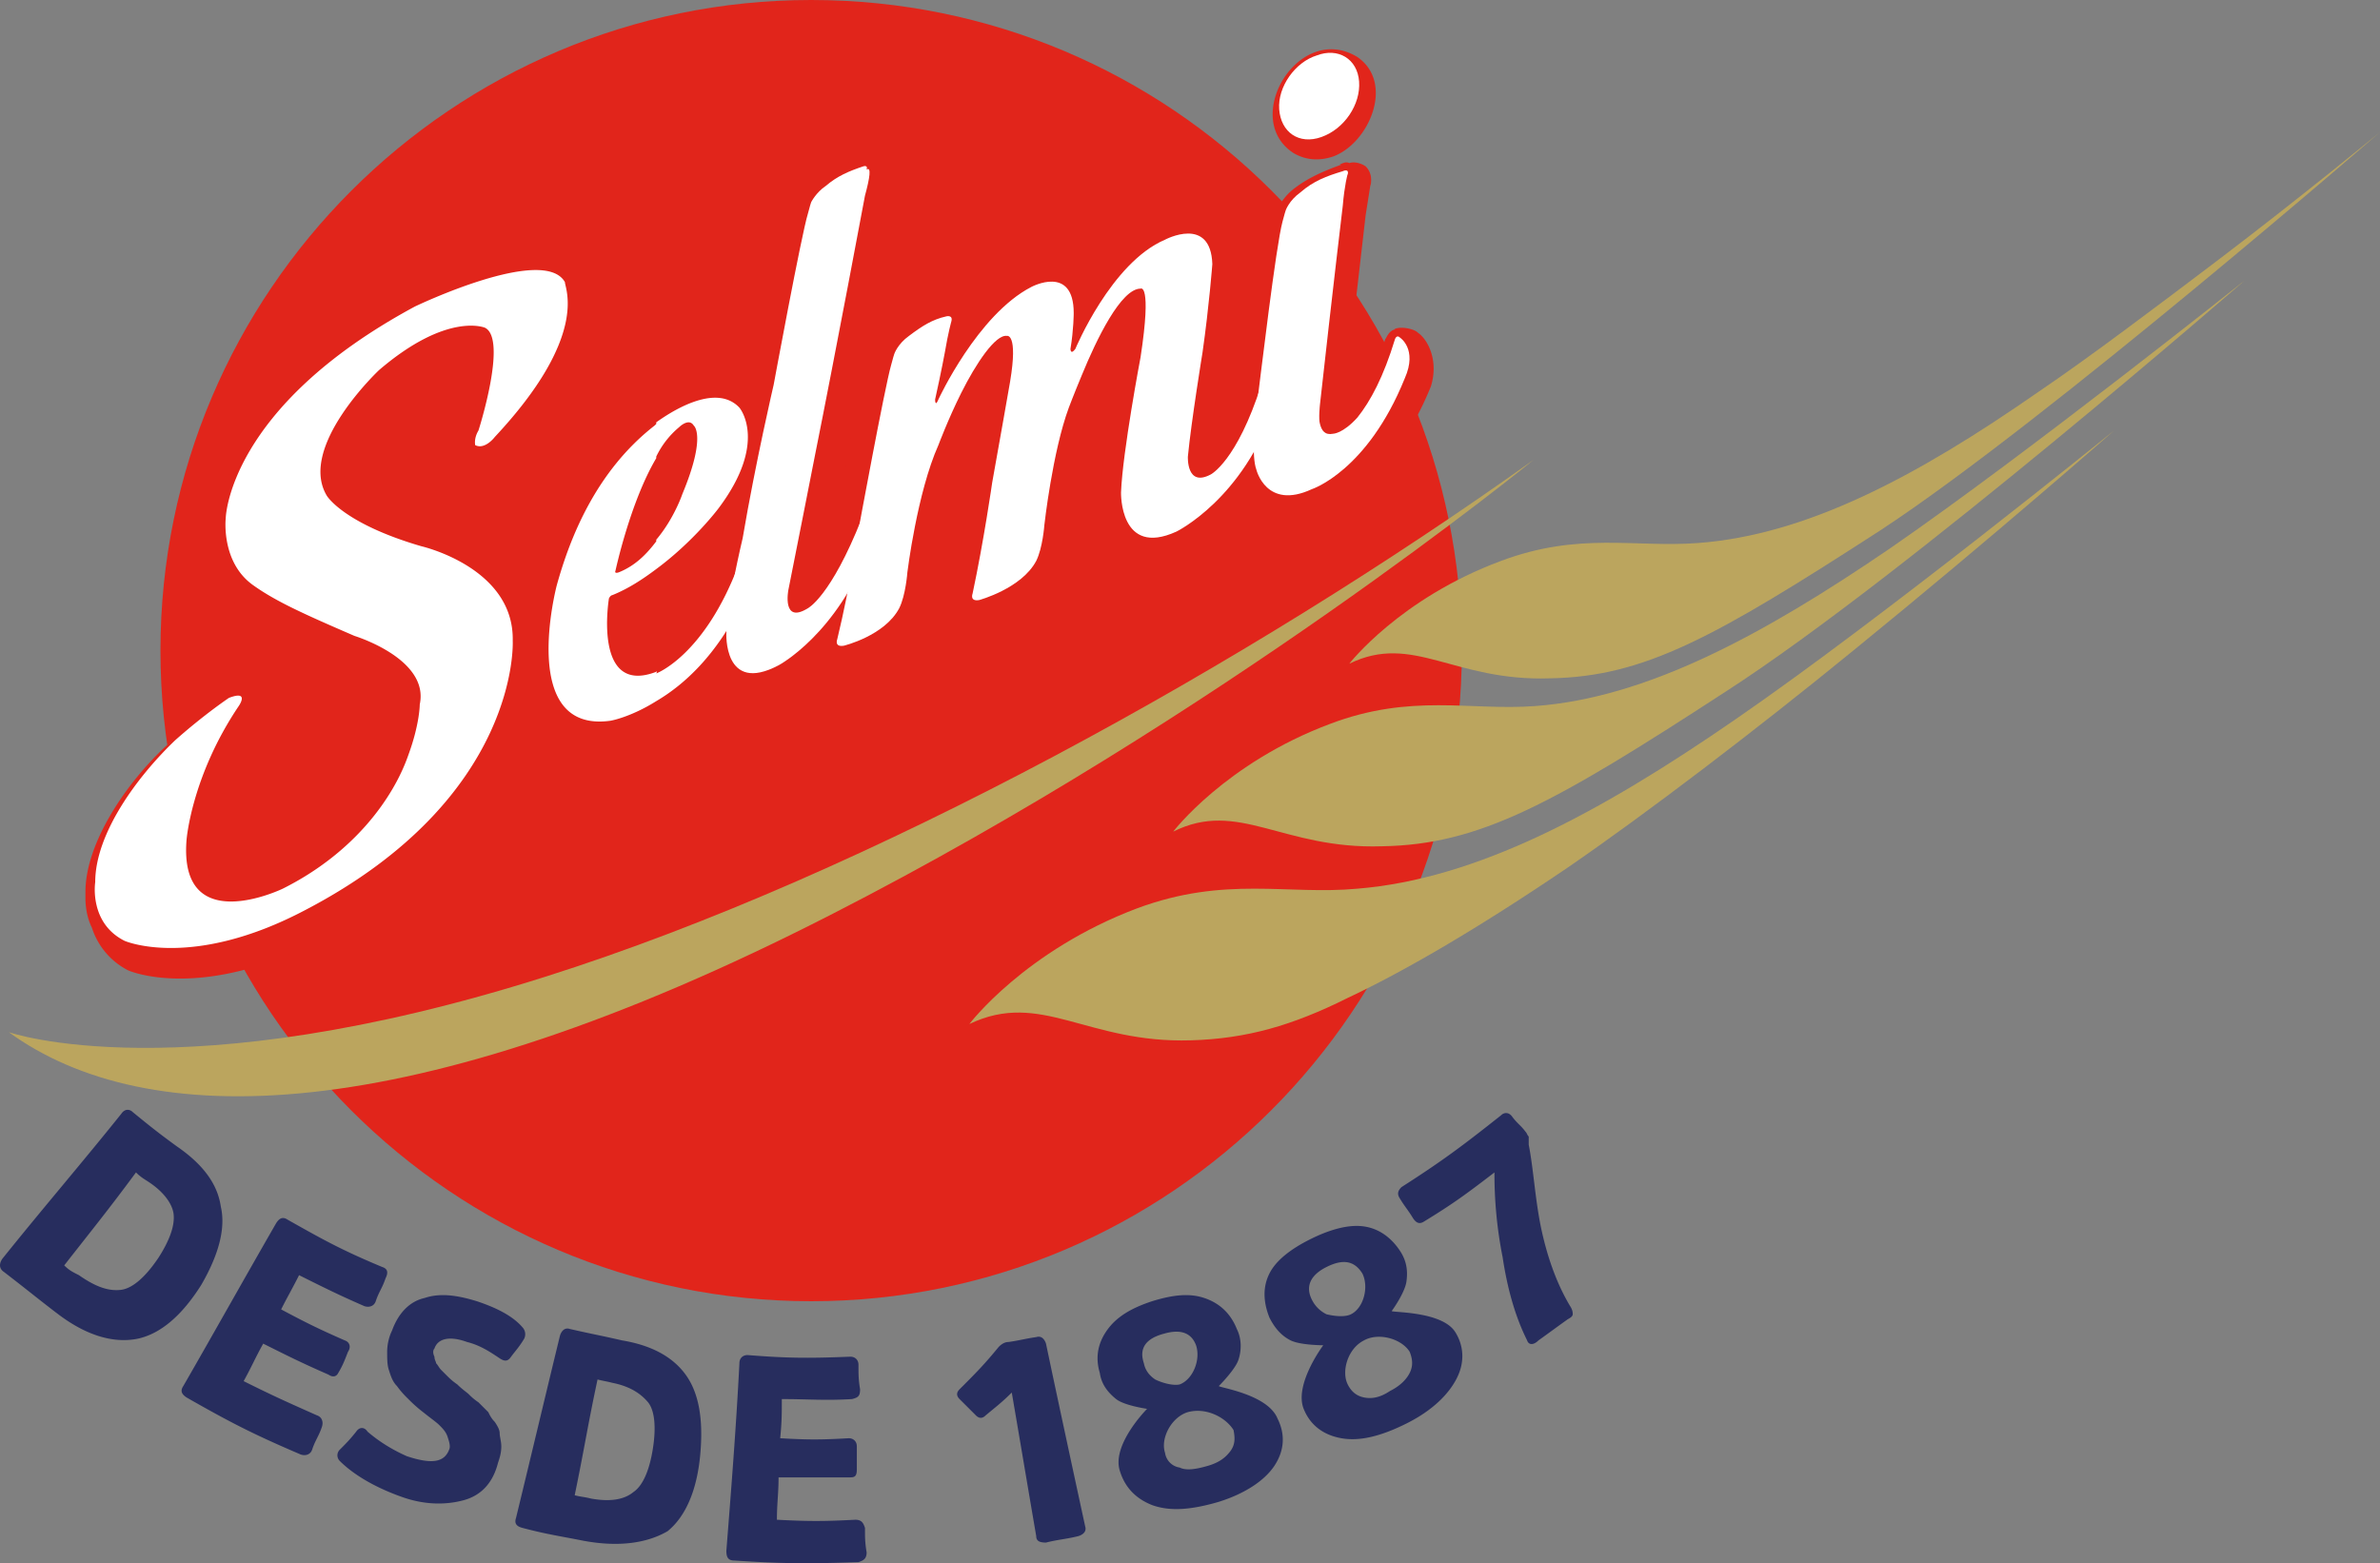 <svg xmlns="http://www.w3.org/2000/svg" viewBox="0.098 0.245 89.351 58.693"><rect x="0.098" y="0.245" width="89.351" height="58.693" fill="#808080" stroke="none"/><g xmlns="http://www.w3.org/2000/svg" fill="none" fill-rule="evenodd"><path fill="#272D5E" fill-rule="nonzero" d="M2.204 49.531c-.796-.612-1.163-.918-1.96-1.53-.183-.123-.183-.307-.06-.49 1.47-1.837 3-3.613 4.47-5.45.122-.183.305-.183.428-.06.673.55.98.795 1.653 1.285.98.674 1.53 1.408 1.653 2.265q.275 1.194-.735 2.94-1.102 1.742-2.388 2.019c-.918.183-1.959-.123-3.06-.98m3.488-4.897c-.184-.122-.306-.184-.49-.367-1.04 1.408-1.592 2.081-2.694 3.49.184.183.306.244.551.367.612.428 1.102.612 1.592.55.429-.06.918-.489 1.408-1.224q.643-1.01.551-1.653c-.061-.367-.367-.796-.918-1.163m6.736 7.224c-.98-.428-1.47-.673-2.45-1.163-.306.551-.428.857-.734 1.408 1.102.551 1.653.796 2.755 1.286.184.061.245.245.184.429-.123.367-.245.49-.368.857-.06.183-.245.245-.428.183-1.715-.734-2.572-1.163-4.286-2.142-.184-.123-.245-.245-.122-.429 1.163-2.02 2.326-4.102 3.49-6.122.122-.184.244-.245.428-.123 1.408.796 2.082 1.163 3.551 1.776.184.06.245.183.122.428-.122.368-.244.49-.367.857-.061.184-.245.245-.428.184-.98-.429-1.47-.673-2.45-1.163-.244.49-.428.796-.673 1.286.918.49 1.408.734 2.388 1.163.183.061.245.245.122.428-.122.306-.183.49-.367.796-.061.123-.184.184-.367.061m6.367 3.306c-.184.735-.612 1.225-1.286 1.409-.673.183-1.47.183-2.326-.123-1.041-.367-1.837-.857-2.327-1.347a.296.296 0 0 1 0-.428c.245-.245.367-.368.612-.674.123-.183.307-.183.429 0q.643.552 1.47.919c.918.306 1.408.245 1.591-.245.061-.123 0-.306-.061-.49s-.184-.306-.306-.429c-.123-.122-.306-.244-.612-.49a5 5 0 0 1-.551-.49 3.5 3.5 0 0 1-.429-.489c-.184-.184-.245-.429-.306-.612-.061-.184-.061-.429-.061-.674s.06-.55.183-.796c.245-.673.674-1.102 1.225-1.224.55-.184 1.163-.123 1.959.122.735.245 1.347.551 1.714.98a.38.38 0 0 1 .062.429c-.184.306-.307.428-.49.673-.123.184-.245.184-.429.061-.367-.245-.735-.49-1.224-.612-.674-.245-1.102-.122-1.225.245-.061.061-.061.184 0 .306 0 .122.061.184.061.245.062.061.123.184.184.245l.245.245c.061.06.184.183.367.306.184.184.368.306.429.367s.184.184.367.306l.368.368c.06.122.122.245.244.367.123.184.184.306.184.429 0 .122.061.306.061.49 0 .244-.06.428-.122.612m3.244 2.939c-.918-.184-1.407-.246-2.326-.49-.245-.062-.306-.184-.245-.368.551-2.265 1.102-4.592 1.653-6.857.062-.184.184-.306.368-.245.796.184 1.163.245 1.959.429q1.653.275 2.388 1.285c.49.674.673 1.654.55 3-.122 1.347-.55 2.327-1.224 2.878-.734.429-1.775.612-3.122.367m1.04-5.938c-.244-.062-.305-.062-.55-.123-.368 1.714-.49 2.572-.858 4.347.245.061.368.061.613.123.673.122 1.224.06 1.592-.245.367-.245.612-.857.734-1.653.123-.796.061-1.409-.183-1.715-.307-.367-.735-.612-1.347-.734m8.938 3.551h-2.693c0 .612-.062.98-.062 1.591 1.164.062 1.776.062 2.94 0 .244 0 .305.123.366.307 0 .367 0 .55.062.918 0 .245-.123.306-.306.367-1.837.062-2.817.062-4.654-.06-.244 0-.306-.123-.306-.368.184-2.327.368-4.653.49-7.041 0-.184.123-.306.306-.306 1.53.122 2.327.122 3.857.061.184 0 .307.122.307.306 0 .367 0 .551.06.919 0 .244-.06.306-.305.367-1.041.061-1.592 0-2.633 0 0 .55 0 .857-.061 1.47 1.04.06 1.53.06 2.571 0 .184 0 .306.122.306.305v.858c0 .244-.06.306-.245.306M39 57.919c-.306-1.776-.612-3.613-.918-5.388-.368.367-.613.551-.98.857q-.183.184-.367 0l-.613-.612q-.183-.184 0-.367c.613-.613.919-.919 1.47-1.592q.183-.184.367-.184c.429-.061.612-.122 1.041-.184.184-.06.306.062.367.245.49 2.327.98 4.592 1.47 6.857.061.184-.061.306-.245.368-.49.122-.735.122-1.225.245-.245 0-.367-.062-.367-.245m8.939-2.633c-.368.551-1.102 1.04-2.082 1.347-1.04.306-1.837.367-2.51.122-.612-.244-1.04-.673-1.225-1.346-.244-.98 1.041-2.266 1.041-2.266s-.857-.122-1.163-.367-.551-.551-.612-.98c-.184-.612-.061-1.163.306-1.653s.918-.796 1.653-1.04c.796-.246 1.408-.307 1.96-.123.55.184.979.551 1.224 1.163.183.368.183.796.06 1.163-.122.368-.734.98-.734.98 0 .061 1.837.306 2.204 1.225.306.612.245 1.224-.122 1.775m-3.245-2.02c-.612.183-1.04.98-.857 1.53a.65.65 0 0 0 .55.551c.246.123.613.062 1.042-.06.428-.123.673-.307.857-.552s.183-.49.122-.796c-.306-.49-1.04-.857-1.714-.673m-.918-2.94q-1.011.277-.735 1.103c.061.306.245.49.428.612.245.123.674.245.919.184.49-.184.796-.919.612-1.47-.184-.49-.612-.612-1.224-.428m11.02 1.653c-.306.612-.918 1.224-1.898 1.714s-1.776.674-2.449.551c-.673-.122-1.163-.49-1.408-1.102-.368-.918.735-2.388.735-2.388s-.858 0-1.225-.183c-.367-.184-.612-.49-.796-.857q-.367-.92 0-1.653c.245-.49.796-.919 1.53-1.286.735-.367 1.409-.551 1.96-.49s1.04.367 1.408.918c.245.368.306.735.245 1.164s-.551 1.102-.551 1.102c0 .061 1.898 0 2.388.796.306.49.367 1.102.06 1.714m-3.489-1.408c-.612.306-.857 1.163-.612 1.653.122.245.306.428.612.49.306.06.612 0 .98-.245.367-.184.612-.429.734-.674.123-.245.123-.49 0-.796-.306-.49-1.163-.734-1.714-.428m-1.408-2.755c-.612.306-.796.734-.551 1.224q.183.368.551.551c.245.061.673.123.918 0 .49-.245.674-1.04.429-1.53-.306-.49-.735-.551-1.347-.245m7.531 2.755q-.643-1.285-.919-3.123a16 16 0 0 1-.306-3.183c-1.04.796-1.53 1.163-2.633 1.836-.183.123-.306.062-.428-.122-.184-.306-.306-.429-.49-.735-.122-.183-.061-.306.061-.428 1.53-.98 2.266-1.53 3.735-2.694.122-.123.306-.123.429.061.183.245.306.306.49.551.06.061.06.122.122.184v.306c.183.918.245 2.143.49 3.245.244 1.102.612 2.081 1.102 2.877.06.123.06.184.06.245q0 .092-.183.184c-.428.306-.673.49-1.102.796-.184.183-.367.183-.428 0"/><path fill="#E1251B" d="M54.98 24.673c0 13.47-10.96 24.429-24.429 24.429-13.47 0-24.429-10.96-24.429-24.429S17.082.245 30.551.245c13.47 0 24.429 10.898 24.429 24.428"/><path fill="#BBA55E" d="M.429 39s6.428 2.265 20.142-2.082C32.755 33.061 46.96 25.163 57.673 17.51c0 0-11.755 9.612-26.387 17.082C15.367 42.735 5.57 42.735.429 39m50.326-13.837s1.898-2.449 5.694-3.857c2.939-1.102 5.02-.49 7.408-.673 4.041-.306 8.143-2.45 12.796-5.694 1.898-1.286 4.408-3.184 6.674-4.898 3.306-2.51 6.122-4.837 6.122-4.837s-12.49 10.837-18.735 14.939c-6.245 4.04-8.877 5.51-12.428 5.571-3.613.123-5.143-1.714-7.53-.55"/><path fill="#BBA55E" d="M44.143 31.47s1.959-2.572 5.877-4.041c3.062-1.164 5.266-.49 7.715-.674 4.163-.306 8.51-2.633 13.347-5.939 5.142-3.55 13.285-10.04 13.285-10.04S71.633 21.857 64.898 26.204c-6.49 4.225-9.245 5.755-12.918 5.816-3.735.123-5.388-1.775-7.837-.55"/><path fill="#BBA55E" d="M36.49 38.694s2.081-2.755 6.306-4.347c3.306-1.225 5.633-.49 8.265-.735 4.47-.367 9.061-2.816 14.204-6.367 5.51-3.796 14.204-10.837 14.204-10.837s-4.53 3.98-9.796 8.265c-3.673 3-7.775 6.123-10.714 8.143-3.428 2.327-6.183 3.919-8.265 4.898-2.082 1.041-3.796 1.53-5.878 1.592-3.918.123-5.632-1.898-8.326-.612"/><path fill="#E1251B" d="M53.327 12.735c-.123-.123-.429-.184-.613-.184-.183 0-.306.061-.245.061-.245.061-.306.306-.367.368-.429 1.408-.857 2.265-1.347 2.816-.061.122-.184.184-.245.245v-.245l.857-7.47.184-1.163v.061q.092-.458-.184-.734c-.183-.123-.428-.184-.612-.123-.122-.06-.245 0-.367.062h.061c-.673.244-1.225.49-1.714.857a2.2 2.2 0 0 0-.674.796l-.122.428c-.184.612-.429 2.633-.857 6.184-.551 1.714-1.102 2.51-1.409 2.816.123-1.286.551-3.673.551-3.734a57 57 0 0 0 .368-3.368v-.122c0-.919-.429-1.347-.735-1.53a1.42 1.42 0 0 0-.98-.185c-.55-.06-1.04.184-1.163.245-1.04.429-1.898 1.408-2.449 2.327-.122-.245-.306-.49-.49-.612-.306-.184-.673-.184-.918-.184-.49-.061-.98.184-1.04.245-.735.367-1.348 1.04-1.899 1.653-.06-.184-.122-.306-.245-.367-.183-.184-.49-.184-.673-.123-.122-.061-.245 0-.306 0-.551.184-.98.429-1.53.796-.49.367-.674.735-.674.796l-.123.429c-.245.857-1.224 6-1.224 6.244v.062a14 14 0 0 1-1.163 2.142c.244-1.224.857-4.469.857-4.469.857-4.286 1.898-9.796 1.898-9.857l.245-1.102v-.123a.77.77 0 0 0-.245-.55c-.184-.184-.429-.184-.674-.123-.122-.061-.245 0-.306 0a3.8 3.8 0 0 0-1.47.796c-.428.306-.612.735-.673.735l-.122.428c-.245.796-1.286 6.245-1.286 6.49 0 0-.061.367-.245.98l-.061-.062c-.49-.49-1.04-.612-1.653-.55-.367 0-.796.122-1.163.244v6.919c1.04-.858 1.714-1.715 1.959-2.02 0 .06 0 .183-.061.244 0 0-.184.857-.245.98-.551 1.408-1.164 2.326-1.715 2.938v2.817a7.6 7.6 0 0 0 1.653-1.53c.123.244.245.428.49.55.551.368 1.225.306 2.02-.122.062 0 .613-.306 1.348-1.041 0 .061.06.122.122.184.123.122.367.306.796.244.184-.06 1.837-.49 2.449-1.714.306-.55.367-1.408.367-1.592 0-.183.429-2.938 1.164-4.591 0 0 .367-.98.857-1.898.245-.49.428-.796.612-1.102v.122s-.429 2.51-.674 3.796c0 .061-.306 2.143-.734 4.163-.061.123-.061.368.061.49q0 .183.184.367c.122.123.367.306.796.245.183-.061 1.898-.49 2.51-1.775.306-.551.367-1.408.367-1.53s.306-2.695.919-4.287c0 0 .183-.49.428-1.224a18 18 0 0 1 1.04-2.143c0 .245-.06.612-.122.98 0 .122-.673 3.55-.734 5.081v.061c0 .184 0 .735.245 1.164.122.367.306.796.734 1.04.551.368 1.225.368 2.082-.06.061 0 1.224-.613 2.388-2.082.122.245.367.49.673.612.551.245 1.163.245 1.898-.061.184-.062 2.388-.919 3.857-4.53.306-.98-.122-1.776-.49-2.021m-27.613 2.449c-.734.306-1.347.734-1.347.796-2.326 1.775-3.367 4.347-3.796 6.183 0 .061-.306 1.102-.306 2.266-.245-2.205-2.571-3.307-3.857-3.613-2.632-.796-3.245-1.653-3.245-1.653a1.03 1.03 0 0 1-.183-.612c0-1.163 1.408-2.755 2.02-3.367 1.714-1.47 2.816-1.53 3.184-1.53 0 .611-.184 1.775-.551 2.938-.613 1.347.857 2.02 1.714.918 3.673-3.98 2.816-6 2.694-6.245-.368-.673-1.163-.857-2.082-.734-1.653 0-3.98 1.102-4.592 1.347-7.04 3.795-7.285 7.959-7.285 8.265v.306c0 .367.06.918.306 1.47.183.55.49 1.101 1.102 1.53.918.673 2.143 1.224 3.918 1.96 0 0 1.47.489 1.898 1.224v.611c0 .062 0 .797-.367 1.776-.368.919-1.53 3.307-4.53 4.837-.307.123-.92.367-1.531.429q-.368 0-.551-.184c-.429-.306-.429-.98-.368-1.53 0-.062.184-2.266 1.837-4.715.245-.428.245-.796.061-1.102-.184-.184-.428-.306-.796-.245-.245-.061-.49.061-.612.123-.061 0-.98.612-2.082 1.591-1.53 1.409-3.06 3.674-3.06 5.51v.246c0 .306.06.734.244 1.102a2.73 2.73 0 0 0 1.347 1.591c.122.062 2.816 1.164 7.286-1.163 7.347-3.857 8.02-9.122 8.081-10.408.062.429.123.857.306 1.286.123.367.307.673.551.98.368.428 1.041.856 2.266.673.061 0 1.102-.184 2.388-1.102v-2.817c-.613.674-1.103.858-1.164.919a1.1 1.1 0 0 1-.428.122c-.062 0-.062 0-.123-.061-.245-.184-.306-.735-.306-1.286 0-.183 0-.367.061-.612a12 12 0 0 0 1.96-1.224v-6.796zM48.673 6c.429.245.919.306 1.47.122 1.347-.49 2.326-2.755.918-3.734C48.857 1.04 46.653 4.714 48.673 6"/><path fill="#FFF" d="M18.673 16.653s-.367.49-.734.306c0 0-.061-.245.122-.55 0 0 1.102-3.43.245-3.858 0 0-1.408-.612-3.98 1.592 0 0-3.06 2.877-1.959 4.714 0 0 .613 1.041 3.551 1.898 0 0 3.49.796 3.429 3.551 0 0 .306 5.878-7.776 10.102-4.285 2.265-6.795 1.163-6.795 1.163-1.347-.673-1.103-2.204-1.103-2.204 0-1.836 1.592-3.98 3-5.326 1.103-.98 2.02-1.592 2.02-1.592.797-.306.368.306.368.306-1.775 2.633-1.959 5.02-1.959 5.02-.306 3.735 3.612 1.837 3.612 1.837 2.694-1.347 4.164-3.428 4.715-5.02.428-1.163.428-1.898.428-1.898.367-1.714-2.449-2.572-2.449-2.572-1.837-.795-2.939-1.285-3.796-1.898-1.224-.857-1.04-2.51-1.04-2.51s.06-4.163 7.101-7.959c0 0 4.837-2.326 5.633-.918 0 .245.918 2.02-2.633 5.816m8.388 2.694s-.918 1.224-2.326 2.265V20.51c.673-.796.98-1.714.98-1.714.918-2.204.428-2.572.428-2.572-.184-.306-.551.062-.551.062a3.3 3.3 0 0 0-.857 1.102v-1.286c.428-.306 2.204-1.53 3.122-.551 0 0 1.102 1.286-.796 3.796m-2.326 6.122v1.102c1.04-.612 2.265-1.714 3.245-3.734.428-.919.06-1.47.06-1.47-.122-.183-.183 0-.183 0-1.286 3.49-3.122 4.164-3.122 4.164.06-.123 0-.062 0-.062m0-3.857c-.49.368-1.041.735-1.653.98 0 0-.062 0-.123.122 0 0-.612 3.674 1.776 2.755v1.102c-.98.613-1.715.735-1.715.735-3.49.49-2.02-5.082-2.02-5.082.49-1.775 1.47-4.285 3.673-6l.062-.06v1.285c-.98 1.653-1.53 4.224-1.53 4.224s-.062.123.122.062c.612-.245 1.04-.674 1.408-1.164z"/><path fill="#FFF" d="M32.571 7.592s-1.04 5.571-1.898 9.857c0 0-.673 3.429-.98 4.96 0 0-.244 1.285.736.673 0 0 .857-.429 2.02-3.368 0 0 .122-.122.122 0 .368.674.184 1.041.184 1.041-1.224 3.306-3.428 4.47-3.428 4.47-2.082 1.102-1.96-1.225-1.96-1.225 0-.98.613-3.551.613-3.551.49-2.878 1.163-5.755 1.163-5.755s1.04-5.633 1.286-6.429c.06-.245.122-.428.122-.428s.184-.368.551-.613c.429-.367.857-.55 1.408-.734 0 0 .184-.061.123.122.183-.122.122.306-.062.98"/><path fill="#FFF" d="M47.939 15.49c-1.163 3.49-3.674 4.714-3.674 4.714-2.143.98-2.081-1.47-2.081-1.47.06-1.53.734-5.08.734-5.08.429-2.817 0-2.572 0-2.572-.734 0-1.653 1.898-2.204 3.245-.306.734-.49 1.224-.49 1.224-.612 1.653-.918 4.408-.918 4.408s-.061.857-.306 1.347c-.551 1.04-2.143 1.47-2.143 1.47-.367.06-.245-.245-.245-.245.429-2.02.735-4.164.735-4.164.245-1.347.673-3.796.673-3.796.307-1.836-.122-1.714-.122-1.714-.429-.061-1.163 1.041-1.714 2.143-.49.98-.857 1.96-.857 1.96-.796 1.775-1.164 4.775-1.164 4.775s-.061.857-.306 1.347c-.55 1.04-2.081 1.408-2.081 1.408-.368.061-.245-.245-.245-.245.49-2.02.796-4.102.796-4.102s.98-5.327 1.224-6.184c.061-.245.122-.428.122-.428s.123-.368.551-.674c.49-.367.858-.612 1.409-.735 0 0 .245-.06.183.184 0 0-.122.429-.245 1.163 0 0-.122.674-.367 1.776 0 0 0 .306.123 0 0 0 1.469-3.184 3.49-4.225 0 0 1.591-.857 1.591.98 0 0 0 .612-.122 1.347 0 0 0 .245.183 0 0 0 1.347-3.245 3.368-4.102 0 0 1.714-.918 1.775.918 0 0-.122 1.592-.367 3.306 0 0-.429 2.633-.551 3.919 0 0-.061 1.163.857.673 0 0 .98-.49 1.898-3.367 0 0 .061-.245.245-.123.49.184.245.919.245.919"/><path fill="#FFF" d="M50.51 7.96s-.367 3.06-.857 7.469c0 0-.061.55 0 .734.061.245.184.429.49.368 0 0 .367 0 .918-.613.49-.612.98-1.53 1.408-2.938 0 0 .062-.184.184-.062 0 0 .674.429.184 1.531-1.408 3.49-3.49 4.163-3.49 4.163-1.714.796-2.082-.734-2.082-.734-.183-.49-.06-1.776-.06-1.776.244-1.96.795-6.612 1.04-7.53.061-.245.122-.43.122-.43s.123-.366.551-.673c.49-.428.98-.612 1.592-.796 0 0 .245-.122.184.123 0-.061-.123.428-.184 1.163m-.796-2.571c-.857.306-1.53-.184-1.592-1.041-.06-.857.613-1.776 1.409-2.02.796-.307 1.53.122 1.591.98.062.856-.55 1.775-1.408 2.08"/></g></svg>